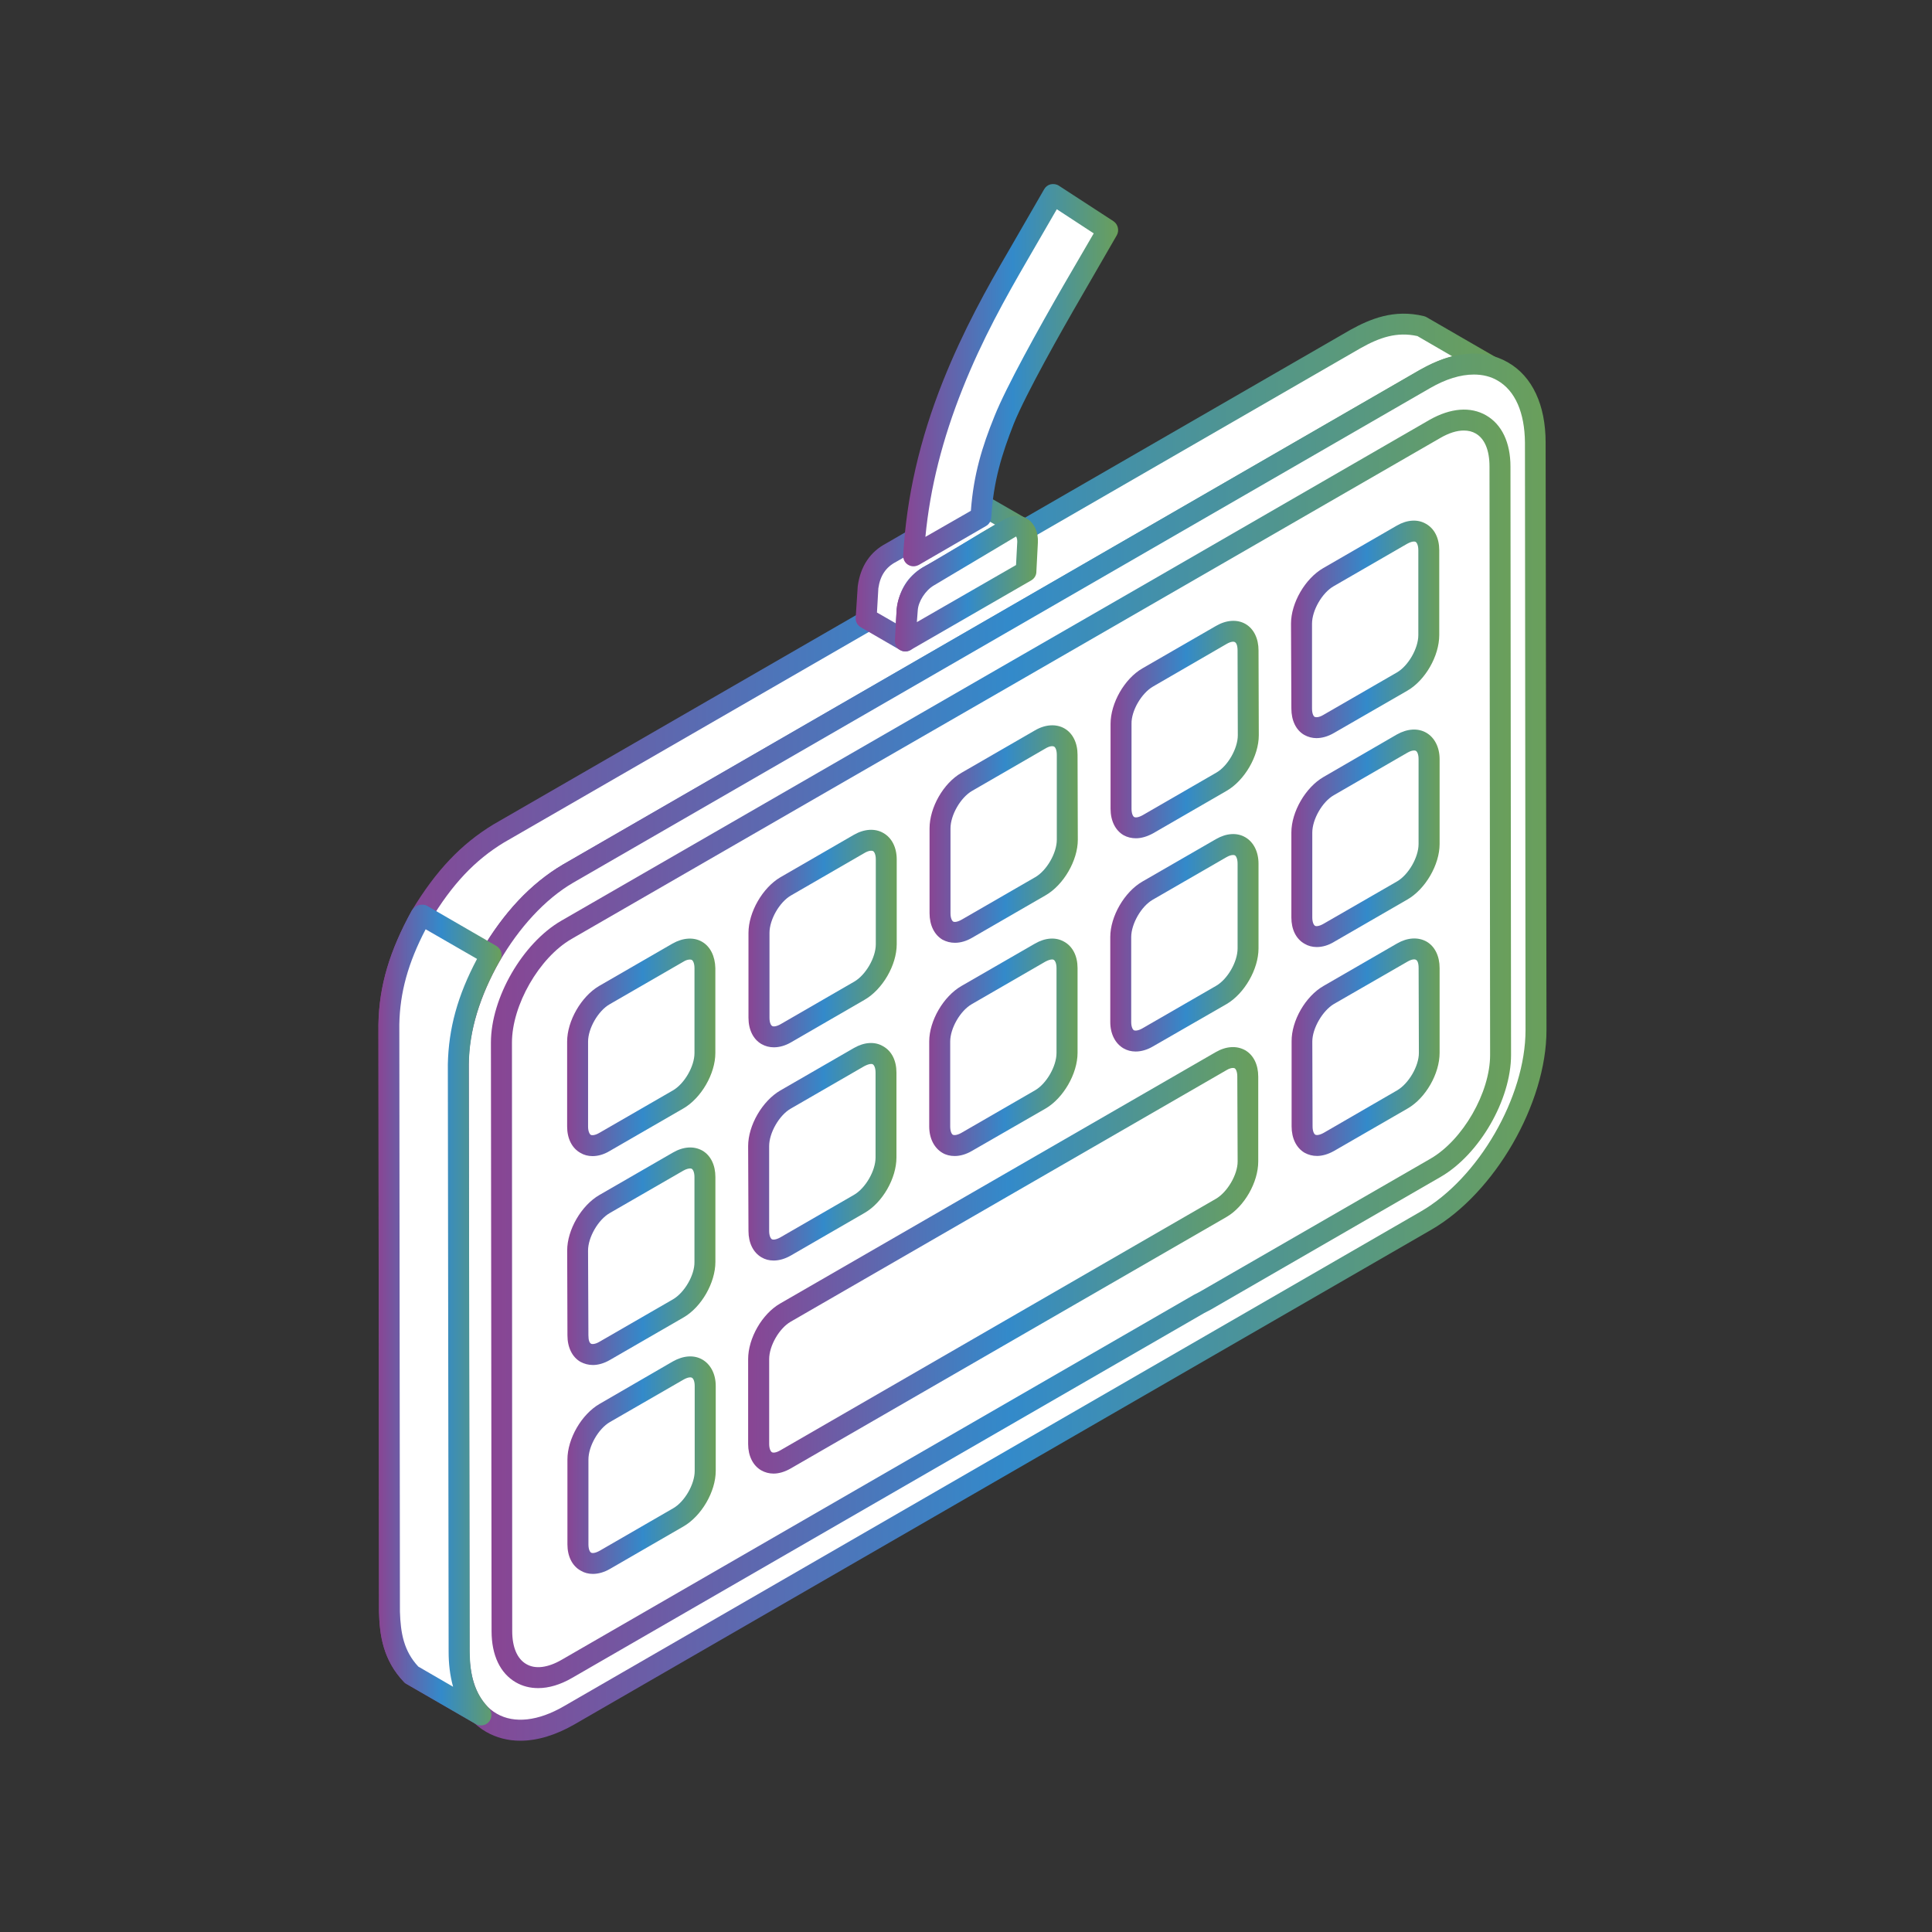 <?xml version="1.0" encoding="iso-8859-1"?>
<!-- Generator: Adobe Illustrator 26.0.3, SVG Export Plug-In . SVG Version: 6.00 Build 0)  -->
<svg version="1.1" xmlns="http://www.w3.org/2000/svg" xmlns:xlink="http://www.w3.org/1999/xlink" x="0px" y="0px"
	 viewBox="0 0 80 80" style="enable-background:new 0 0 80 80;" xml:space="preserve">
<rect x="0" y="0" width="80" height="80" fill="#333333" stroke="none"/>
<g id="tech__13">
	<g>
		<path style="fill-rule:evenodd;clip-rule:evenodd;fill:#FFFFFF;" d="M61.727,15.17l-2.876-1.659
			c-1.003-0.248-1.836,0.037-2.713,0.519L20.657,34.513c-1.415,0.851-2.381,2-3.226,3.405c-0.797,1.434-1.298,2.832-1.334,4.49
			l0.037,24.326c0.027,1.014,0.195,1.866,0.903,2.618l2.877,1.663c-0.709-0.752-0.882-1.609-0.904-2.617l-0.037-24.33
			c0.037-1.659,0.538-3.048,1.341-4.489c0.832-1.412,1.799-2.544,3.217-3.403l35.478-20.477
			C59.891,15.207,60.724,14.927,61.727,15.17z"/>
		<linearGradient id="SVGID_1_" gradientUnits="userSpaceOnUse" x1="15.67" y1="42.217" x2="62.163" y2="42.217">
			<stop  offset="0" style="stop-color:#894593"/>
			<stop  offset="0.51" style="stop-color:#338ACA"/>
			<stop  offset="0.999" style="stop-color:#6A9F5B"/>
			<stop  offset="1" style="stop-color:#5F9F55"/>
		</linearGradient>
		<path style="fill-rule:evenodd;clip-rule:evenodd;fill:url(#SVGID_1_);" d="M17.32,69.009l1.441,0.836
			c-0.133-0.483-0.184-0.966-0.184-1.441l-0.033-24.337c0.033-1.589,0.464-3.037,1.393-4.7c0.977-1.644,2.005-2.74,3.362-3.564
			l35.493-20.486c0.412-0.228,0.865-0.443,1.341-0.564l-1.441-0.837c-0.855-0.188-1.567,0.059-2.348,0.498L20.867,34.887
			c-1.198,0.726-2.153,1.734-3.059,3.252c-0.856,1.523-1.247,2.846-1.272,4.276l0.025,24.319
			C16.588,67.627,16.72,68.363,17.32,69.009L17.32,69.009z M19.913,71.446c-0.076,0-0.148-0.018-0.208-0.056l-2.875-1.662
			c-0.037-0.019-0.074-0.045-0.096-0.073c-0.87-0.911-1.017-1.937-1.04-2.909L15.67,42.408c0.036-1.592,0.464-3.038,1.382-4.704
			c1.003-1.66,2.042-2.754,3.377-3.565l35.489-20.481c0.818-0.453,1.81-0.869,3.044-0.567c0.038,0.007,0.073,0.026,0.111,0.044
			l2.871,1.66c0.185,0.11,0.272,0.339,0.185,0.538c-0.075,0.199-0.281,0.31-0.502,0.258c-0.88-0.21-1.601,0.041-2.406,0.482
			L23.74,36.548c-1.21,0.744-2.165,1.746-3.057,3.25c-0.845,1.523-1.245,2.846-1.272,4.28l0.038,24.319
			c0.01,0.911,0.158,1.659,0.78,2.319c0.149,0.155,0.159,0.398,0.026,0.564C20.17,71.39,20.049,71.446,19.913,71.446z"/>
		<path style="fill-rule:evenodd;clip-rule:evenodd;fill:#FFFFFF;" d="M23.569,71.025l35.478-20.481
			c2.506-1.448,4.563-4.997,4.549-7.892l-0.022-24.325c0-2.89-2.057-4.078-4.564-2.633L23.532,36.175
			c-2.506,1.444-4.559,4.999-4.559,7.892l0.037,24.33C19.01,71.287,21.063,72.47,23.569,71.025z"/>
		
			<linearGradient id="SVGID_00000138566517930356498070000006745100878432962475_" gradientUnits="userSpaceOnUse" x1="18.545" y1="43.359" x2="64.037" y2="43.359">
			<stop  offset="0" style="stop-color:#894593"/>
			<stop  offset="0.51" style="stop-color:#338ACA"/>
			<stop  offset="0.999" style="stop-color:#6A9F5B"/>
			<stop  offset="1" style="stop-color:#5F9F55"/>
		</linearGradient>
		<path style="fill-rule:evenodd;clip-rule:evenodd;fill:url(#SVGID_00000138566517930356498070000006745100878432962475_);" d="
			M23.569,71.025h0.011H23.569L23.569,71.025z M61.03,15.509c-0.554,0-1.165,0.188-1.81,0.56L23.74,36.548
			c-2.345,1.359-4.339,4.803-4.329,7.519l0.027,24.33c0.011,1.234,0.401,2.149,1.135,2.565c0.723,0.416,1.715,0.306,2.78-0.313
			l35.474-20.481c2.399-1.382,4.342-4.752,4.342-7.513l-0.024-24.329c-0.011-1.239-0.403-2.149-1.136-2.57
			C61.727,15.59,61.394,15.509,61.03,15.509L61.03,15.509z M21.542,72.08c-0.502,0-0.981-0.121-1.409-0.365
			c-1.003-0.578-1.556-1.759-1.556-3.317l-0.033-24.33c-0.015-3.037,2.127-6.746,4.766-8.268l35.482-20.481
			c1.356-0.782,2.653-0.893,3.653-0.31c1.006,0.578,1.556,1.759,1.556,3.314l0.036,24.329c0,3.042-2.141,6.75-4.77,8.269
			L23.791,71.401l0,0C23.008,71.851,22.249,72.08,21.542,72.08z"/>
		<path style="fill-rule:evenodd;clip-rule:evenodd;fill:#FFFFFF;" d="M23.485,69.102l5.367-3.101l8.122-4.692l8.475-4.888
			l4.22-2.44c0.085-0.038,0.17-0.085,0.255-0.134l7.045-4.065l2.47-1.427c1.492-0.855,2.705-2.957,2.705-4.667l-0.025-24.37
			c0-1.715-1.224-2.411-2.702-1.556c-20.633,11.911-15.325,8.832-35.956,20.743c-1.49,0.855-2.702,2.957-2.702,4.67l0.026,24.371
			C20.783,69.256,21.991,69.956,23.485,69.102z"/>
		
			<linearGradient id="SVGID_00000111187999733250522200000006770912118485320101_" gradientUnits="userSpaceOnUse" x1="20.328" y1="43.43" x2="62.571" y2="43.43">
			<stop  offset="0" style="stop-color:#894593"/>
			<stop  offset="0.51" style="stop-color:#338ACA"/>
			<stop  offset="0.999" style="stop-color:#6A9F5B"/>
			<stop  offset="1" style="stop-color:#5F9F55"/>
		</linearGradient>
		<path style="fill-rule:evenodd;clip-rule:evenodd;fill:url(#SVGID_00000111187999733250522200000006770912118485320101_);" d="
			M60.614,17.827c-0.296,0-0.623,0.104-0.977,0.31c-10.321,5.953-14.153,8.162-17.978,10.37c-3.842,2.211-7.671,4.416-17.993,10.373
			c-1.342,0.777-2.467,2.742-2.467,4.293l0.011,24.371c0,0.663,0.207,1.151,0.587,1.364c0.368,0.217,0.892,0.151,1.467-0.184
			l26.196-15.122c0.109-0.052,0.184-0.093,0.257-0.134l9.515-5.488c1.344-0.777,2.47-2.743,2.47-4.295l-0.025-24.37
			c0-0.668-0.197-1.151-0.572-1.365C60.967,17.868,60.799,17.827,60.614,17.827L60.614,17.827z M23.485,69.102h0.011H23.485
			L23.485,69.102z M22.287,69.901c-0.344,0-0.65-0.08-0.929-0.24c-0.65-0.376-1.003-1.128-1.003-2.116l-0.027-24.371
			c0-1.853,1.309-4.117,2.908-5.045c10.322-5.954,14.153-8.163,17.979-10.37c3.841-2.208,7.667-4.417,17.978-10.373
			c0.87-0.494,1.7-0.561,2.348-0.185c0.649,0.376,1.004,1.128,1.004,2.117l0.024,24.367c0,1.854-1.309,4.117-2.912,5.046
			l-9.513,5.493c-0.1,0.055-0.196,0.104-0.281,0.147L23.692,69.477l0,0C23.204,69.761,22.725,69.901,22.287,69.901z"/>
		<path style="fill-rule:evenodd;clip-rule:evenodd;fill:#FFFFFF;" d="M40.033,47.285l3.045-1.758
			c0.608-0.354,1.11-1.217,1.11-1.924l-0.012-3.517c0-0.704-0.501-0.992-1.112-0.641l-3.046,1.758
			c-0.611,0.354-1.098,1.221-1.098,1.924v3.517C38.92,47.349,39.42,47.639,40.033,47.285z"/>
		
			<linearGradient id="SVGID_00000180325926107636829930000005705216789259607999_" gradientUnits="userSpaceOnUse" x1="38.477" y1="43.366" x2="44.619" y2="43.366">
			<stop  offset="0" style="stop-color:#894593"/>
			<stop  offset="0.51" style="stop-color:#338ACA"/>
			<stop  offset="0.999" style="stop-color:#6A9F5B"/>
			<stop  offset="1" style="stop-color:#5F9F55"/>
		</linearGradient>
		<path style="fill-rule:evenodd;clip-rule:evenodd;fill:url(#SVGID_00000180325926107636829930000005705216789259607999_);" d="
			M43.564,39.729c-0.059,0-0.159,0.025-0.281,0.092l-3.044,1.759c-0.48,0.276-0.893,1-0.893,1.547v3.514
			c0,0.209,0.059,0.317,0.111,0.347c0.047,0.024,0.169,0.024,0.353-0.079l0,0l3.045-1.759c0.475-0.272,0.893-0.998,0.893-1.548
			V40.09c0-0.207-0.063-0.313-0.111-0.343C43.626,39.736,43.601,39.729,43.564,39.729L43.564,39.729z M39.532,47.868
			c-0.185,0-0.358-0.041-0.506-0.129c-0.339-0.198-0.549-0.597-0.549-1.095v-3.517c0-0.858,0.587-1.868,1.334-2.299l3.045-1.756
			c0.427-0.247,0.866-0.276,1.21-0.077c0.357,0.199,0.553,0.597,0.553,1.09v3.513c0,0.863-0.591,1.877-1.324,2.304l-3.055,1.758
			C40.007,47.797,39.759,47.868,39.532,47.868z"/>
		<path style="fill-rule:evenodd;clip-rule:evenodd;fill:#FFFFFF;" d="M28.081,54.179l-3.045,1.758
			c-0.612,0.354-1.113,0.067-1.113-0.641v-3.514c0-0.707,0.501-1.57,1.113-1.924l3.045-1.758c0.612-0.354,1.114-0.066,1.114,0.641
			v3.513C29.195,52.963,28.693,53.828,28.081,54.179z"/>
		
			<linearGradient id="SVGID_00000001639341725571433440000016736923580577757360_" gradientUnits="userSpaceOnUse" x1="23.485" y1="52.019" x2="29.622" y2="52.019">
			<stop  offset="0" style="stop-color:#894593"/>
			<stop  offset="0.51" style="stop-color:#338ACA"/>
			<stop  offset="0.999" style="stop-color:#6A9F5B"/>
			<stop  offset="1" style="stop-color:#5F9F55"/>
		</linearGradient>
		<path style="fill-rule:evenodd;clip-rule:evenodd;fill:url(#SVGID_00000001639341725571433440000016736923580577757360_);" d="
			M28.081,54.179h0.014H28.081L28.081,54.179z M28.572,48.384c-0.059,0-0.159,0.021-0.281,0.092l-3.045,1.756
			c-0.479,0.276-0.896,1.003-0.896,1.551l0.015,3.514c0,0.206,0.047,0.313,0.11,0.343c0.034,0.025,0.169,0.025,0.343-0.078
			l3.041-1.755c0.48-0.276,0.907-1.003,0.897-1.553v-3.513c0-0.206-0.063-0.313-0.111-0.342
			C28.634,48.388,28.609,48.384,28.572,48.384L28.572,48.384z M24.55,56.522c-0.184,0-0.357-0.047-0.516-0.132
			c-0.342-0.199-0.537-0.598-0.537-1.095l-0.011-3.514c0-0.858,0.587-1.868,1.334-2.299l3.041-1.755
			c0.432-0.252,0.87-0.281,1.224-0.082c0.343,0.2,0.538,0.597,0.538,1.095v3.513c0,0.859-0.574,1.87-1.32,2.3l0,0l-3.044,1.758
			C25.014,56.454,24.768,56.522,24.55,56.522z"/>
		<path style="fill-rule:evenodd;clip-rule:evenodd;fill:#FFFFFF;" d="M28.071,45.53l-3.035,1.756
			c-0.623,0.354-1.113,0.066-1.113-0.638l-0.011-3.516c0-0.705,0.501-1.571,1.113-1.925l3.046-1.759
			c0.612-0.35,1.113-0.062,1.113,0.642v3.516C29.184,44.31,28.683,45.177,28.071,45.53z"/>
		
			<linearGradient id="SVGID_00000148663673576317583810000014227714008297197205_" gradientUnits="userSpaceOnUse" x1="23.485" y1="43.368" x2="29.622" y2="43.368">
			<stop  offset="0" style="stop-color:#894593"/>
			<stop  offset="0.51" style="stop-color:#338ACA"/>
			<stop  offset="0.999" style="stop-color:#6A9F5B"/>
			<stop  offset="1" style="stop-color:#5F9F55"/>
		</linearGradient>
		<path style="fill-rule:evenodd;clip-rule:evenodd;fill:url(#SVGID_00000148663673576317583810000014227714008297197205_);" d="
			M28.561,39.733c-0.062,0-0.162,0.021-0.269,0.092l-3.045,1.758c-0.479,0.273-0.896,0.999-0.896,1.549v3.512
			c0,0.206,0.062,0.314,0.11,0.347c0.049,0.026,0.173,0.026,0.358-0.082l3.041-1.755l0,0c0.48-0.276,0.897-0.999,0.897-1.548V40.09
			c0-0.207-0.063-0.313-0.111-0.343C28.62,39.736,28.597,39.733,28.561,39.733L28.561,39.733z M24.535,47.872
			c-0.185,0-0.354-0.045-0.502-0.134c-0.353-0.198-0.549-0.597-0.549-1.091v-3.516c0-0.86,0.587-1.87,1.319-2.301l3.045-1.759
			c0.428-0.243,0.881-0.276,1.225-0.073c0.342,0.199,0.536,0.597,0.548,1.091v3.516c0,0.856-0.586,1.87-1.33,2.297l-3.045,1.758
			C25.014,47.801,24.768,47.872,24.535,47.872z"/>
		<path style="fill-rule:evenodd;clip-rule:evenodd;fill:#FFFFFF;" d="M32.535,36.702l3.045-1.759
			c0.611-0.35,1.113-0.066,1.113,0.641v3.517c0,0.705-0.491,1.571-1.103,1.925l-3.045,1.759c-0.612,0.354-1.113,0.062-1.113-0.642
			l-0.011-3.516C31.421,37.918,31.923,37.056,32.535,36.702z"/>
		
			<linearGradient id="SVGID_00000009552640657711741170000013797825807807958169_" gradientUnits="userSpaceOnUse" x1="30.994" y1="38.864" x2="37.131" y2="38.864">
			<stop  offset="0" style="stop-color:#894593"/>
			<stop  offset="0.51" style="stop-color:#338ACA"/>
			<stop  offset="0.999" style="stop-color:#6A9F5B"/>
			<stop  offset="1" style="stop-color:#5F9F55"/>
		</linearGradient>
		<path style="fill-rule:evenodd;clip-rule:evenodd;fill:url(#SVGID_00000009552640657711741170000013797825807807958169_);" d="
			M32.755,37.078c-0.478,0.275-0.892,0.999-0.892,1.549v3.512c0,0.211,0.059,0.314,0.107,0.343c0.048,0.034,0.173,0.03,0.354-0.073
			l3.044-1.759c0.48-0.276,0.897-0.999,0.897-1.548v-3.517c0-0.206-0.063-0.312-0.111-0.342c-0.062-0.03-0.184-0.025-0.357,0.077
			L32.755,37.078L32.755,37.078z M32.044,43.367c-0.181,0-0.353-0.044-0.512-0.134c-0.344-0.199-0.539-0.596-0.539-1.091V38.63
			c0-0.863,0.587-1.873,1.319-2.303l0,0l3.046-1.76c0.427-0.246,0.88-0.275,1.223-0.072c0.344,0.195,0.55,0.593,0.55,1.089v3.517
			c0,0.86-0.585,1.87-1.334,2.3l-3.042,1.76C32.52,43.297,32.277,43.367,32.044,43.367z"/>
		<path style="fill-rule:evenodd;clip-rule:evenodd;fill:#FFFFFF;" d="M40.033,32.378l3.045-1.759
			c0.608-0.353,1.11-0.066,1.11,0.639v3.516c0,0.704-0.487,1.571-1.11,1.924l-3.034,1.759c-0.623,0.354-1.124,0.062-1.124-0.642
			v-3.513C38.92,33.595,39.42,32.728,40.033,32.378z"/>
		
			<linearGradient id="SVGID_00000158014247969975903700000008979140068228195236_" gradientUnits="userSpaceOnUse" x1="38.491" y1="34.536" x2="44.63" y2="34.536">
			<stop  offset="0" style="stop-color:#894593"/>
			<stop  offset="0.51" style="stop-color:#338ACA"/>
			<stop  offset="0.999" style="stop-color:#6A9F5B"/>
			<stop  offset="1" style="stop-color:#5F9F55"/>
		</linearGradient>
		<path style="fill-rule:evenodd;clip-rule:evenodd;fill:url(#SVGID_00000158014247969975903700000008979140068228195236_);" d="
			M40.25,32.75c-0.475,0.276-0.892,0.999-0.892,1.552v3.513c0,0.206,0.062,0.314,0.11,0.344c0.048,0.03,0.169,0.025,0.354-0.079
			l3.045-1.758c0.475-0.273,0.893-1,0.893-1.549v-3.513c0-0.206-0.059-0.313-0.108-0.343c-0.062-0.034-0.184-0.03-0.357,0.073
			L40.25,32.75L40.25,32.75z M39.543,39.039c-0.185,0-0.355-0.044-0.517-0.13c-0.339-0.202-0.535-0.6-0.535-1.095v-3.513
			c0-0.862,0.572-1.872,1.32-2.3l0,0l3.045-1.758c0.427-0.251,0.881-0.277,1.224-0.078c0.343,0.199,0.539,0.597,0.539,1.092
			l0.011,3.516c0,0.859-0.591,1.873-1.335,2.3l-3.045,1.759C40.017,38.968,39.774,39.039,39.543,39.039z"/>
		<path style="fill-rule:evenodd;clip-rule:evenodd;fill:#FFFFFF;" d="M28.081,56.752l-3.045,1.755
			c-0.612,0.354-1.113,1.22-1.113,1.929l0.014,3.512c0,0.708,0.502,0.995,1.11,0.642l3.048-1.759c0.612-0.35,1.114-1.216,1.1-1.924
			v-3.514C29.195,56.685,28.693,56.398,28.081,56.752z"/>
		
			<linearGradient id="SVGID_00000165938130746878648970000004937987832075838601_" gradientUnits="userSpaceOnUse" x1="23.496" y1="60.669" x2="29.637" y2="60.669">
			<stop  offset="0" style="stop-color:#894593"/>
			<stop  offset="0.51" style="stop-color:#338ACA"/>
			<stop  offset="0.999" style="stop-color:#6A9F5B"/>
			<stop  offset="1" style="stop-color:#5F9F55"/>
		</linearGradient>
		<path style="fill-rule:evenodd;clip-rule:evenodd;fill:url(#SVGID_00000165938130746878648970000004937987832075838601_);" d="
			M28.301,57.128l-3.044,1.755c-0.479,0.276-0.891,1-0.891,1.553v3.512c0,0.206,0.058,0.314,0.11,0.343
			c0.048,0.03,0.169,0.026,0.354-0.077l3.045-1.759c0.475-0.272,0.891-0.994,0.891-1.547v-3.514c0-0.206-0.059-0.312-0.11-0.342
			C28.609,57.021,28.487,57.021,28.301,57.128L28.301,57.128L28.301,57.128z M24.55,65.172c-0.184,0-0.357-0.045-0.501-0.133
			c-0.357-0.195-0.553-0.598-0.553-1.092v-3.512c0-0.86,0.585-1.873,1.334-2.304l3.03-1.756l0,0c0.442-0.25,0.881-0.276,1.224-0.078
			c0.343,0.2,0.553,0.598,0.553,1.092v3.517c0,0.859-0.59,1.869-1.335,2.3l-3.044,1.759C25.025,65.101,24.778,65.172,24.55,65.172z"
			/>
		<path style="fill-rule:evenodd;clip-rule:evenodd;fill:#FFFFFF;" d="M32.535,51.608l3.045-1.754
			c0.611-0.354,1.113-1.22,1.113-1.924l-0.011-3.517c0-0.708-0.491-0.992-1.102-0.642l-3.045,1.758
			c-0.612,0.355-1.114,1.217-1.114,1.925v3.517C31.421,51.676,31.923,51.967,32.535,51.608z"/>
		
			<linearGradient id="SVGID_00000005977468301593830930000014486699486580081574_" gradientUnits="userSpaceOnUse" x1="30.979" y1="47.693" x2="37.12" y2="47.693">
			<stop  offset="0" style="stop-color:#894593"/>
			<stop  offset="0.51" style="stop-color:#338ACA"/>
			<stop  offset="0.999" style="stop-color:#6A9F5B"/>
			<stop  offset="1" style="stop-color:#5F9F55"/>
		</linearGradient>
		<path style="fill-rule:evenodd;clip-rule:evenodd;fill:url(#SVGID_00000005977468301593830930000014486699486580081574_);" d="
			M36.07,44.056c-0.063,0-0.158,0.026-0.284,0.093l-3.045,1.758c-0.475,0.273-0.892,1-0.892,1.548v3.513
			c0,0.21,0.063,0.313,0.111,0.346c0.047,0.026,0.169,0.026,0.353-0.077l3.046-1.759c0.479-0.276,0.896-0.999,0.896-1.547v-3.513
			c0-0.21-0.063-0.317-0.114-0.347C36.129,44.06,36.106,44.056,36.07,44.056L36.07,44.056z M32.535,51.608h0.01H32.535
			L32.535,51.608z M32.033,52.196c-0.185,0-0.354-0.045-0.501-0.133c-0.344-0.2-0.539-0.598-0.539-1.092l-0.014-3.513
			c0-0.863,0.59-1.873,1.333-2.304l3.046-1.758c0.427-0.247,0.87-0.276,1.209-0.073c0.358,0.198,0.553,0.597,0.553,1.09v3.517
			c0,0.859-0.574,1.868-1.323,2.296l-3.042,1.758l0,0C32.508,52.126,32.266,52.196,32.033,52.196z"/>
		<path style="fill-rule:evenodd;clip-rule:evenodd;fill:#FFFFFF;" d="M55.025,38.63l3.045-1.759
			c0.612-0.35,1.099-1.217,1.099-1.921v-3.516c0-0.705-0.501-0.996-1.113-0.642l-3.041,1.759c-0.612,0.354-1.114,1.217-1.114,1.924
			l0.011,3.517C53.912,38.696,54.413,38.984,55.025,38.63z"/>
		
			<linearGradient id="SVGID_00000040573564820522699890000012316820670362111417_" gradientUnits="userSpaceOnUse" x1="53.473" y1="34.713" x2="59.611" y2="34.713">
			<stop  offset="0" style="stop-color:#894593"/>
			<stop  offset="0.51" style="stop-color:#338ACA"/>
			<stop  offset="0.999" style="stop-color:#6A9F5B"/>
			<stop  offset="1" style="stop-color:#5F9F55"/>
		</linearGradient>
		<path style="fill-rule:evenodd;clip-rule:evenodd;fill:url(#SVGID_00000040573564820522699890000012316820670362111417_);" d="
			M58.556,31.076c-0.073,0-0.159,0.023-0.281,0.093l-3.045,1.759c-0.475,0.271-0.891,0.998-0.891,1.547v3.513
			c0,0.206,0.063,0.313,0.11,0.347c0.048,0.025,0.169,0.025,0.354-0.082l3.045-1.755c0.475-0.276,0.892-0.999,0.892-1.548v-3.516
			c0-0.206-0.059-0.313-0.111-0.343C58.608,31.08,58.582,31.076,58.556,31.076L58.556,31.076z M55.025,38.63h0.011H55.025
			L55.025,38.63z M54.524,39.215c-0.185,0-0.358-0.047-0.501-0.133c-0.358-0.199-0.55-0.597-0.55-1.091v-3.517
			c0-0.859,0.586-1.869,1.33-2.3l3.035-1.759c0.438-0.247,0.88-0.272,1.223-0.073c0.339,0.196,0.55,0.598,0.55,1.092v3.516
			c0,0.859-0.591,1.87-1.335,2.297l-3.045,1.759l0,0C54.999,39.146,54.756,39.215,54.524,39.215z"/>
		<path style="fill-rule:evenodd;clip-rule:evenodd;fill:#FFFFFF;" d="M55.015,29.982l3.041-1.759
			c0.612-0.354,1.113-1.22,1.113-1.924v-3.517c-0.012-0.708-0.501-0.992-1.113-0.641L55.015,23.9
			c-0.612,0.353-1.114,1.216-1.114,1.924v3.516C53.901,30.045,54.403,30.331,55.015,29.982z"/>
		
			<linearGradient id="SVGID_00000025426880846404653680000011903091112028297871_" gradientUnits="userSpaceOnUse" x1="53.458" y1="26.061" x2="59.596" y2="26.061">
			<stop  offset="0" style="stop-color:#894593"/>
			<stop  offset="0.51" style="stop-color:#338ACA"/>
			<stop  offset="0.999" style="stop-color:#6A9F5B"/>
			<stop  offset="1" style="stop-color:#5F9F55"/>
		</linearGradient>
		<path style="fill-rule:evenodd;clip-rule:evenodd;fill:url(#SVGID_00000025426880846404653680000011903091112028297871_);" d="
			M58.545,22.424c-0.062,0-0.158,0.026-0.28,0.094l-3.044,1.758c-0.476,0.273-0.893,0.999-0.893,1.549v3.513
			c0,0.209,0.058,0.313,0.107,0.346c0.062,0.025,0.184,0.025,0.357-0.078l0,0l3.046-1.758c0.474-0.272,0.892-0.999,0.892-1.549
			v-3.513c0-0.21-0.062-0.317-0.11-0.347C58.608,22.429,58.582,22.424,58.545,22.424L58.545,22.424z M54.509,30.564
			c-0.169,0-0.343-0.044-0.502-0.133c-0.342-0.195-0.534-0.597-0.534-1.091l-0.015-3.516c0-0.859,0.586-1.869,1.334-2.3l3.046-1.759
			c0.426-0.247,0.866-0.276,1.209-0.074c0.353,0.199,0.549,0.594,0.549,1.091v3.517c0,0.859-0.575,1.869-1.32,2.3l-3.045,1.755
			C54.988,30.494,54.744,30.564,54.509,30.564z"/>
		<path style="fill-rule:evenodd;clip-rule:evenodd;fill:#FFFFFF;" d="M47.527,28.049l3.044-1.758
			c0.612-0.354,1.114-0.066,1.114,0.642v3.512c0,0.709-0.502,1.571-1.114,1.925l-3.044,1.758c-0.612,0.355-1.114,0.067-1.114-0.641
			v-3.513C46.413,29.267,46.915,28.399,47.527,28.049z"/>
		
			<linearGradient id="SVGID_00000025408185620844073280000014267717106434447037_" gradientUnits="userSpaceOnUse" x1="45.986" y1="30.209" x2="52.124" y2="30.209">
			<stop  offset="0" style="stop-color:#894593"/>
			<stop  offset="0.51" style="stop-color:#338ACA"/>
			<stop  offset="0.999" style="stop-color:#6A9F5B"/>
			<stop  offset="1" style="stop-color:#5F9F55"/>
		</linearGradient>
		<path style="fill-rule:evenodd;clip-rule:evenodd;fill:url(#SVGID_00000025408185620844073280000014267717106434447037_);" d="
			M47.527,28.049h0.011H47.527L47.527,28.049z M47.748,28.426c-0.476,0.273-0.907,1-0.894,1.548v3.513
			c0,0.206,0.06,0.313,0.108,0.343c0.052,0.03,0.173,0.026,0.357-0.077l3.045-1.759c0.476-0.272,0.891-0.999,0.891-1.548
			l-0.01-3.512c0-0.207-0.052-0.314-0.11-0.344c-0.053-0.033-0.173-0.026-0.344,0.074L47.748,28.426L47.748,28.426L47.748,28.426z
			 M47.037,34.711c-0.182,0-0.354-0.04-0.512-0.127c-0.343-0.2-0.539-0.599-0.539-1.096v-3.513c0-0.859,0.574-1.87,1.32-2.3
			l3.048-1.758c0.427-0.249,0.878-0.278,1.221-0.079c0.343,0.2,0.538,0.602,0.538,1.096l0.011,3.512c0,0.859-0.587,1.87-1.331,2.3
			l-3.044,1.759C47.501,34.641,47.258,34.711,47.037,34.711z"/>
		<path style="fill-rule:evenodd;clip-rule:evenodd;fill:#FFFFFF;" d="M55.025,41.203l3.045-1.758
			c0.612-0.354,1.113-0.067,1.113,0.641v3.513c0,0.708-0.501,1.574-1.113,1.925l-3.045,1.759c-0.612,0.353-1.113,0.066-1.113-0.642
			v-3.514C53.912,42.419,54.413,41.553,55.025,41.203z"/>
		
			<linearGradient id="SVGID_00000002379112621648150490000009894127662129128861_" gradientUnits="userSpaceOnUse" x1="53.483" y1="43.362" x2="59.611" y2="43.362">
			<stop  offset="0" style="stop-color:#894593"/>
			<stop  offset="0.51" style="stop-color:#338ACA"/>
			<stop  offset="0.999" style="stop-color:#6A9F5B"/>
			<stop  offset="1" style="stop-color:#5F9F55"/>
		</linearGradient>
		<path style="fill-rule:evenodd;clip-rule:evenodd;fill:url(#SVGID_00000002379112621648150490000009894127662129128861_);" d="
			M55.231,41.575c-0.464,0.277-0.891,1.004-0.891,1.552l0.011,3.514c0,0.206,0.062,0.312,0.11,0.342
			c0.048,0.03,0.169,0.027,0.354-0.076l3.034-1.756c0.475-0.276,0.904-0.998,0.904-1.552l-0.011-3.513
			c0-0.206-0.048-0.313-0.111-0.343c-0.048-0.03-0.169-0.03-0.354,0.078L55.231,41.575L55.231,41.575z M54.535,47.865
			c-0.185,0-0.355-0.045-0.512-0.13c-0.344-0.2-0.54-0.598-0.54-1.095v-3.514c-0.01-0.858,0.575-1.872,1.32-2.299l0,0l3.045-1.759
			c0.427-0.247,0.87-0.276,1.224-0.078c0.343,0.199,0.539,0.601,0.539,1.095v3.513c0,0.863-0.576,1.869-1.32,2.3l-3.049,1.759
			C54.999,47.794,54.756,47.865,54.535,47.865z"/>
		<path style="fill-rule:evenodd;clip-rule:evenodd;fill:#FFFFFF;" d="M47.527,42.958l3.044-1.759
			c0.612-0.351,1.114-1.22,1.114-1.925l-0.011-3.512c0-0.708-0.501-0.996-1.114-0.643l-3.044,1.76
			c-0.612,0.35-1.114,1.216-1.114,1.924l0.011,3.513C46.413,43.023,46.915,43.311,47.527,42.958z"/>
		
			<linearGradient id="SVGID_00000044889105521648537250000007823226574782393490_" gradientUnits="userSpaceOnUse" x1="45.975" y1="39.038" x2="52.112" y2="39.038">
			<stop  offset="0" style="stop-color:#894593"/>
			<stop  offset="0.51" style="stop-color:#338ACA"/>
			<stop  offset="0.999" style="stop-color:#6A9F5B"/>
			<stop  offset="1" style="stop-color:#5F9F55"/>
		</linearGradient>
		<path style="fill-rule:evenodd;clip-rule:evenodd;fill:url(#SVGID_00000044889105521648537250000007823226574782393490_);" d="
			M51.063,35.404c-0.075,0-0.159,0.022-0.282,0.092l-3.048,1.759c-0.475,0.272-0.892,0.999-0.892,1.549v3.513
			c0,0.206,0.062,0.313,0.11,0.343c0.052,0.025,0.173,0.025,0.354-0.078l3.048-1.759c0.476-0.272,0.893-0.996,0.893-1.549v-3.512
			c0-0.207-0.063-0.314-0.11-0.344C51.11,35.407,51.083,35.404,51.063,35.404L51.063,35.404z M47.527,42.958h0.011H47.527
			L47.527,42.958z M47.025,43.541c-0.184,0-0.354-0.045-0.501-0.13c-0.343-0.199-0.55-0.597-0.55-1.095v-3.513
			c0-0.859,0.585-1.87,1.331-2.3l3.048-1.758c0.427-0.247,0.867-0.276,1.209-0.078c0.344,0.199,0.55,0.597,0.55,1.096v3.512
			c0,0.859-0.586,1.87-1.32,2.3l-3.059,1.76l0,0C47.501,43.47,47.258,43.541,47.025,43.541z"/>
		<path style="fill-rule:evenodd;clip-rule:evenodd;fill:#FFFFFF;" d="M32.52,60.43l18.04-10.41c0.613-0.353,1.114-1.22,1.114-1.924
			v-3.517c0-0.704-0.501-0.992-1.114-0.638L32.52,54.348c-0.608,0.358-1.113,1.22-1.113,1.928v3.513
			C31.407,60.498,31.912,60.785,32.52,60.43z"/>
		
			<linearGradient id="SVGID_00000139993871539660664000000009785049058432761241_" gradientUnits="userSpaceOnUse" x1="30.979" y1="52.187" x2="52.101" y2="52.187">
			<stop  offset="0" style="stop-color:#894593"/>
			<stop  offset="0.51" style="stop-color:#338ACA"/>
			<stop  offset="0.999" style="stop-color:#6A9F5B"/>
			<stop  offset="1" style="stop-color:#5F9F55"/>
		</linearGradient>
		<path style="fill-rule:evenodd;clip-rule:evenodd;fill:url(#SVGID_00000139993871539660664000000009785049058432761241_);" d="
			M51.051,44.222c-0.062,0-0.161,0.025-0.269,0.093l-18.04,10.413c-0.475,0.273-0.892,0.996-0.892,1.548v3.513
			c0,0.206,0.063,0.313,0.111,0.343c0.047,0.03,0.169,0.03,0.353-0.078l18.027-10.41c0.475-0.272,0.907-0.999,0.907-1.549
			l-0.014-3.517c0-0.202-0.059-0.312-0.107-0.342C51.11,44.229,51.083,44.222,51.051,44.222L51.051,44.222z M32.52,60.43h0.015
			H32.52L32.52,60.43z M32.033,61.018c-0.185,0-0.354-0.045-0.512-0.134c-0.344-0.199-0.542-0.598-0.542-1.091v-3.516
			c0-0.86,0.574-1.869,1.323-2.3l18.037-10.41c0.428-0.248,0.87-0.277,1.223-0.078c0.344,0.199,0.539,0.597,0.539,1.09v3.517
			c0,0.859-0.574,1.87-1.32,2.3l-18.04,10.41l0,0C32.497,60.947,32.25,61.018,32.033,61.018z"/>
		<path style="fill-rule:evenodd;clip-rule:evenodd;fill:#FFFFFF;" d="M37.485,26.538l-1.626-0.935l0.085-1.302
			c0.089-0.615,0.379-1.121,0.944-1.412l3.447-1.994c0.185-0.025,0.221-0.033,0.395,0.059l1.611,0.932
			c-0.217-0.117-0.317-0.089-0.549,0.004c-1.113,0.608-2.227,1.382-3.362,1.972c-0.516,0.32-0.781,0.775-0.856,1.375L37.485,26.538z
			"/>
		
			<linearGradient id="SVGID_00000025403860693895198180000005698853434308689811_" gradientUnits="userSpaceOnUse" x1="35.431" y1="23.708" x2="42.784" y2="23.708">
			<stop  offset="0" style="stop-color:#894593"/>
			<stop  offset="0.51" style="stop-color:#338ACA"/>
			<stop  offset="0.999" style="stop-color:#6A9F5B"/>
			<stop  offset="1" style="stop-color:#5F9F55"/>
		</linearGradient>
		<path style="fill-rule:evenodd;clip-rule:evenodd;fill:url(#SVGID_00000025403860693895198180000005698853434308689811_);" d="
			M36.313,25.363l0.781,0.449l0.037-0.605c0.11-0.784,0.453-1.334,1.076-1.714c0.623-0.324,1.224-0.697,1.81-1.058
			c0.391-0.243,0.785-0.483,1.187-0.712l-0.697-0.395l-3.399,1.936c-0.427,0.22-0.663,0.575-0.737,1.095L36.313,25.363
			L36.313,25.363z M37.485,26.973c-0.073,0-0.148-0.019-0.217-0.059l-1.615-0.935c-0.148-0.082-0.233-0.236-0.221-0.402l0.085-1.302
			c0.11-0.825,0.516-1.427,1.176-1.773l3.424-1.984c0.048-0.028,0.096-0.047,0.159-0.055c0.268-0.037,0.378-0.033,0.649,0.104
			l1.636,0.943c0.21,0.119,0.28,0.376,0.173,0.582c-0.121,0.207-0.379,0.288-0.591,0.182c-0.072-0.03-0.158,0.003-0.195,0.021
			c-0.464,0.251-0.966,0.564-1.478,0.877c-0.601,0.369-1.21,0.752-1.836,1.073c-0.365,0.229-0.574,0.553-0.633,1.048l-0.089,1.275
			c-0.011,0.147-0.096,0.284-0.218,0.354C37.622,26.959,37.559,26.973,37.485,26.973z"/>
		<path style="fill-rule:evenodd;clip-rule:evenodd;fill:#FFFFFF;" d="M37.485,26.538l0.088-1.289
			c0.023-0.53,0.428-1.113,0.856-1.375l3.362-1.983c0.438-0.258,0.781,0.03,0.759,0.564l-0.062,1.198L37.485,26.538z"/>
		
			<linearGradient id="SVGID_00000086686340670853319310000007915101032330124425_" gradientUnits="userSpaceOnUse" x1="37.057" y1="24.166" x2="42.98" y2="24.166">
			<stop  offset="0" style="stop-color:#894593"/>
			<stop  offset="0.51" style="stop-color:#338ACA"/>
			<stop  offset="0.999" style="stop-color:#6A9F5B"/>
			<stop  offset="1" style="stop-color:#5F9F55"/>
		</linearGradient>
		<path style="fill-rule:evenodd;clip-rule:evenodd;fill:url(#SVGID_00000086686340670853319310000007915101032330124425_);" d="
			M42.072,22.215l-3.41,2.031c-0.343,0.202-0.639,0.663-0.66,1.032l-0.037,0.483l4.107-2.364l0.051-0.969
			C42.123,22.295,42.085,22.226,42.072,22.215L42.072,22.215z M37.485,26.973c-0.086,0-0.159-0.022-0.233-0.066
			c-0.133-0.085-0.206-0.236-0.195-0.395l0.073-1.293c0.048-0.649,0.501-1.375,1.076-1.717l3.365-1.987
			c0.328-0.192,0.682-0.208,0.952-0.038c0.306,0.185,0.48,0.556,0.453,0.999l-0.062,1.199c0,0.148-0.085,0.281-0.207,0.354
			l-5.003,2.886C37.632,26.955,37.559,26.973,37.485,26.973z"/>
		<path style="fill-rule:evenodd;clip-rule:evenodd;fill:#FFFFFF;" d="M37.828,23.014c0.147-2.617,0.786-4.958,1.63-7.084
			c0.828-2.061,1.783-3.79,2.701-5.375l1.441-2.503l2.262,1.471l-1.44,2.506c-0.712,1.234-2.311,4.036-2.85,5.364
			c-0.501,1.264-0.869,2.44-0.954,4.015L37.828,23.014z"/>
		
			<linearGradient id="SVGID_00000077321565381120184310000009399135472201480862_" gradientUnits="userSpaceOnUse" x1="37.399" y1="15.535" x2="46.298" y2="15.535">
			<stop  offset="0" style="stop-color:#894593"/>
			<stop  offset="0.51" style="stop-color:#338ACA"/>
			<stop  offset="0.999" style="stop-color:#6A9F5B"/>
			<stop  offset="1" style="stop-color:#5F9F55"/>
		</linearGradient>
		<path style="fill-rule:evenodd;clip-rule:evenodd;fill:url(#SVGID_00000077321565381120184310000009399135472201480862_);" d="
			M43.76,8.664l-1.22,2.109c-0.908,1.567-1.862,3.266-2.681,5.32c-0.833,2.086-1.346,4.106-1.54,6.138l1.883-1.08
			c0.11-1.496,0.465-2.654,0.977-3.916c0.491-1.227,1.825-3.626,2.86-5.422l1.25-2.149L43.76,8.664L43.76,8.664z M37.828,23.45
			c-0.085,0-0.158-0.022-0.232-0.067c-0.134-0.084-0.207-0.232-0.197-0.394c0.138-2.403,0.675-4.767,1.653-7.221
			c0.844-2.105,1.81-3.838,2.739-5.427l1.446-2.506c0.058-0.103,0.157-0.177,0.268-0.203c0.121-0.025,0.244-0.007,0.343,0.059
			l2.26,1.47c0.185,0.126,0.247,0.38,0.137,0.579L44.8,12.243c-0.845,1.453-2.323,4.069-2.825,5.312
			c-0.49,1.247-0.844,2.385-0.928,3.878c-0.015,0.144-0.089,0.276-0.221,0.35l-2.776,1.608C37.975,23.428,37.902,23.45,37.828,23.45
			z"/>
		<path style="fill-rule:evenodd;clip-rule:evenodd;fill:#FFFFFF;" d="M20.328,39.544l-2.876-1.663l-0.022,0.037
			c-0.797,1.434-1.298,2.832-1.334,4.49l0.037,24.326c0.027,1.014,0.195,1.869,0.903,2.618l2.877,1.663
			c-0.709-0.756-0.882-1.604-0.904-2.617l-0.037-24.33c0.037-1.659,0.538-3.052,1.341-4.489L20.328,39.544z"/>
		
			<linearGradient id="SVGID_00000049201771178926829200000000150968560505378488_" gradientUnits="userSpaceOnUse" x1="15.67" y1="54.453" x2="20.77" y2="54.453">
			<stop  offset="0" style="stop-color:#894593"/>
			<stop  offset="0.51" style="stop-color:#338ACA"/>
			<stop  offset="0.999" style="stop-color:#6A9F5B"/>
			<stop  offset="1" style="stop-color:#5F9F55"/>
		</linearGradient>
		<path style="fill-rule:evenodd;clip-rule:evenodd;fill:url(#SVGID_00000049201771178926829200000000150968560505378488_);" d="
			M17.32,69.009l1.441,0.836c-0.133-0.483-0.184-0.966-0.184-1.441l-0.033-24.337c0.033-1.481,0.401-2.838,1.209-4.361l-2.128-1.227
			c-0.732,1.401-1.065,2.625-1.09,3.937l0.025,24.319C16.588,67.627,16.72,68.363,17.32,69.009L17.32,69.009z M19.913,71.446
			c-0.076,0-0.148-0.018-0.208-0.056l-2.875-1.662c-0.037-0.019-0.074-0.045-0.096-0.073c-0.881-0.915-1.017-1.984-1.04-2.909
			L15.67,42.408c0.025-1.589,0.464-3.034,1.382-4.704c0.059-0.103,0.169-0.192,0.28-0.224c0.111-0.03,0.248-0.03,0.344,0.024
			l2.876,1.664c0.095,0.058,0.169,0.15,0.206,0.265c0.026,0.11,0.014,0.229-0.049,0.328l-0.025,0.034
			c-0.845,1.529-1.245,2.849-1.272,4.283l0.038,24.319c0.01,0.907,0.158,1.659,0.78,2.319c0.149,0.155,0.159,0.398,0.026,0.568
			C20.17,71.39,20.049,71.446,19.913,71.446z"/>
	</g>
</g>
<g id="Layer_1">
</g>
</svg>
